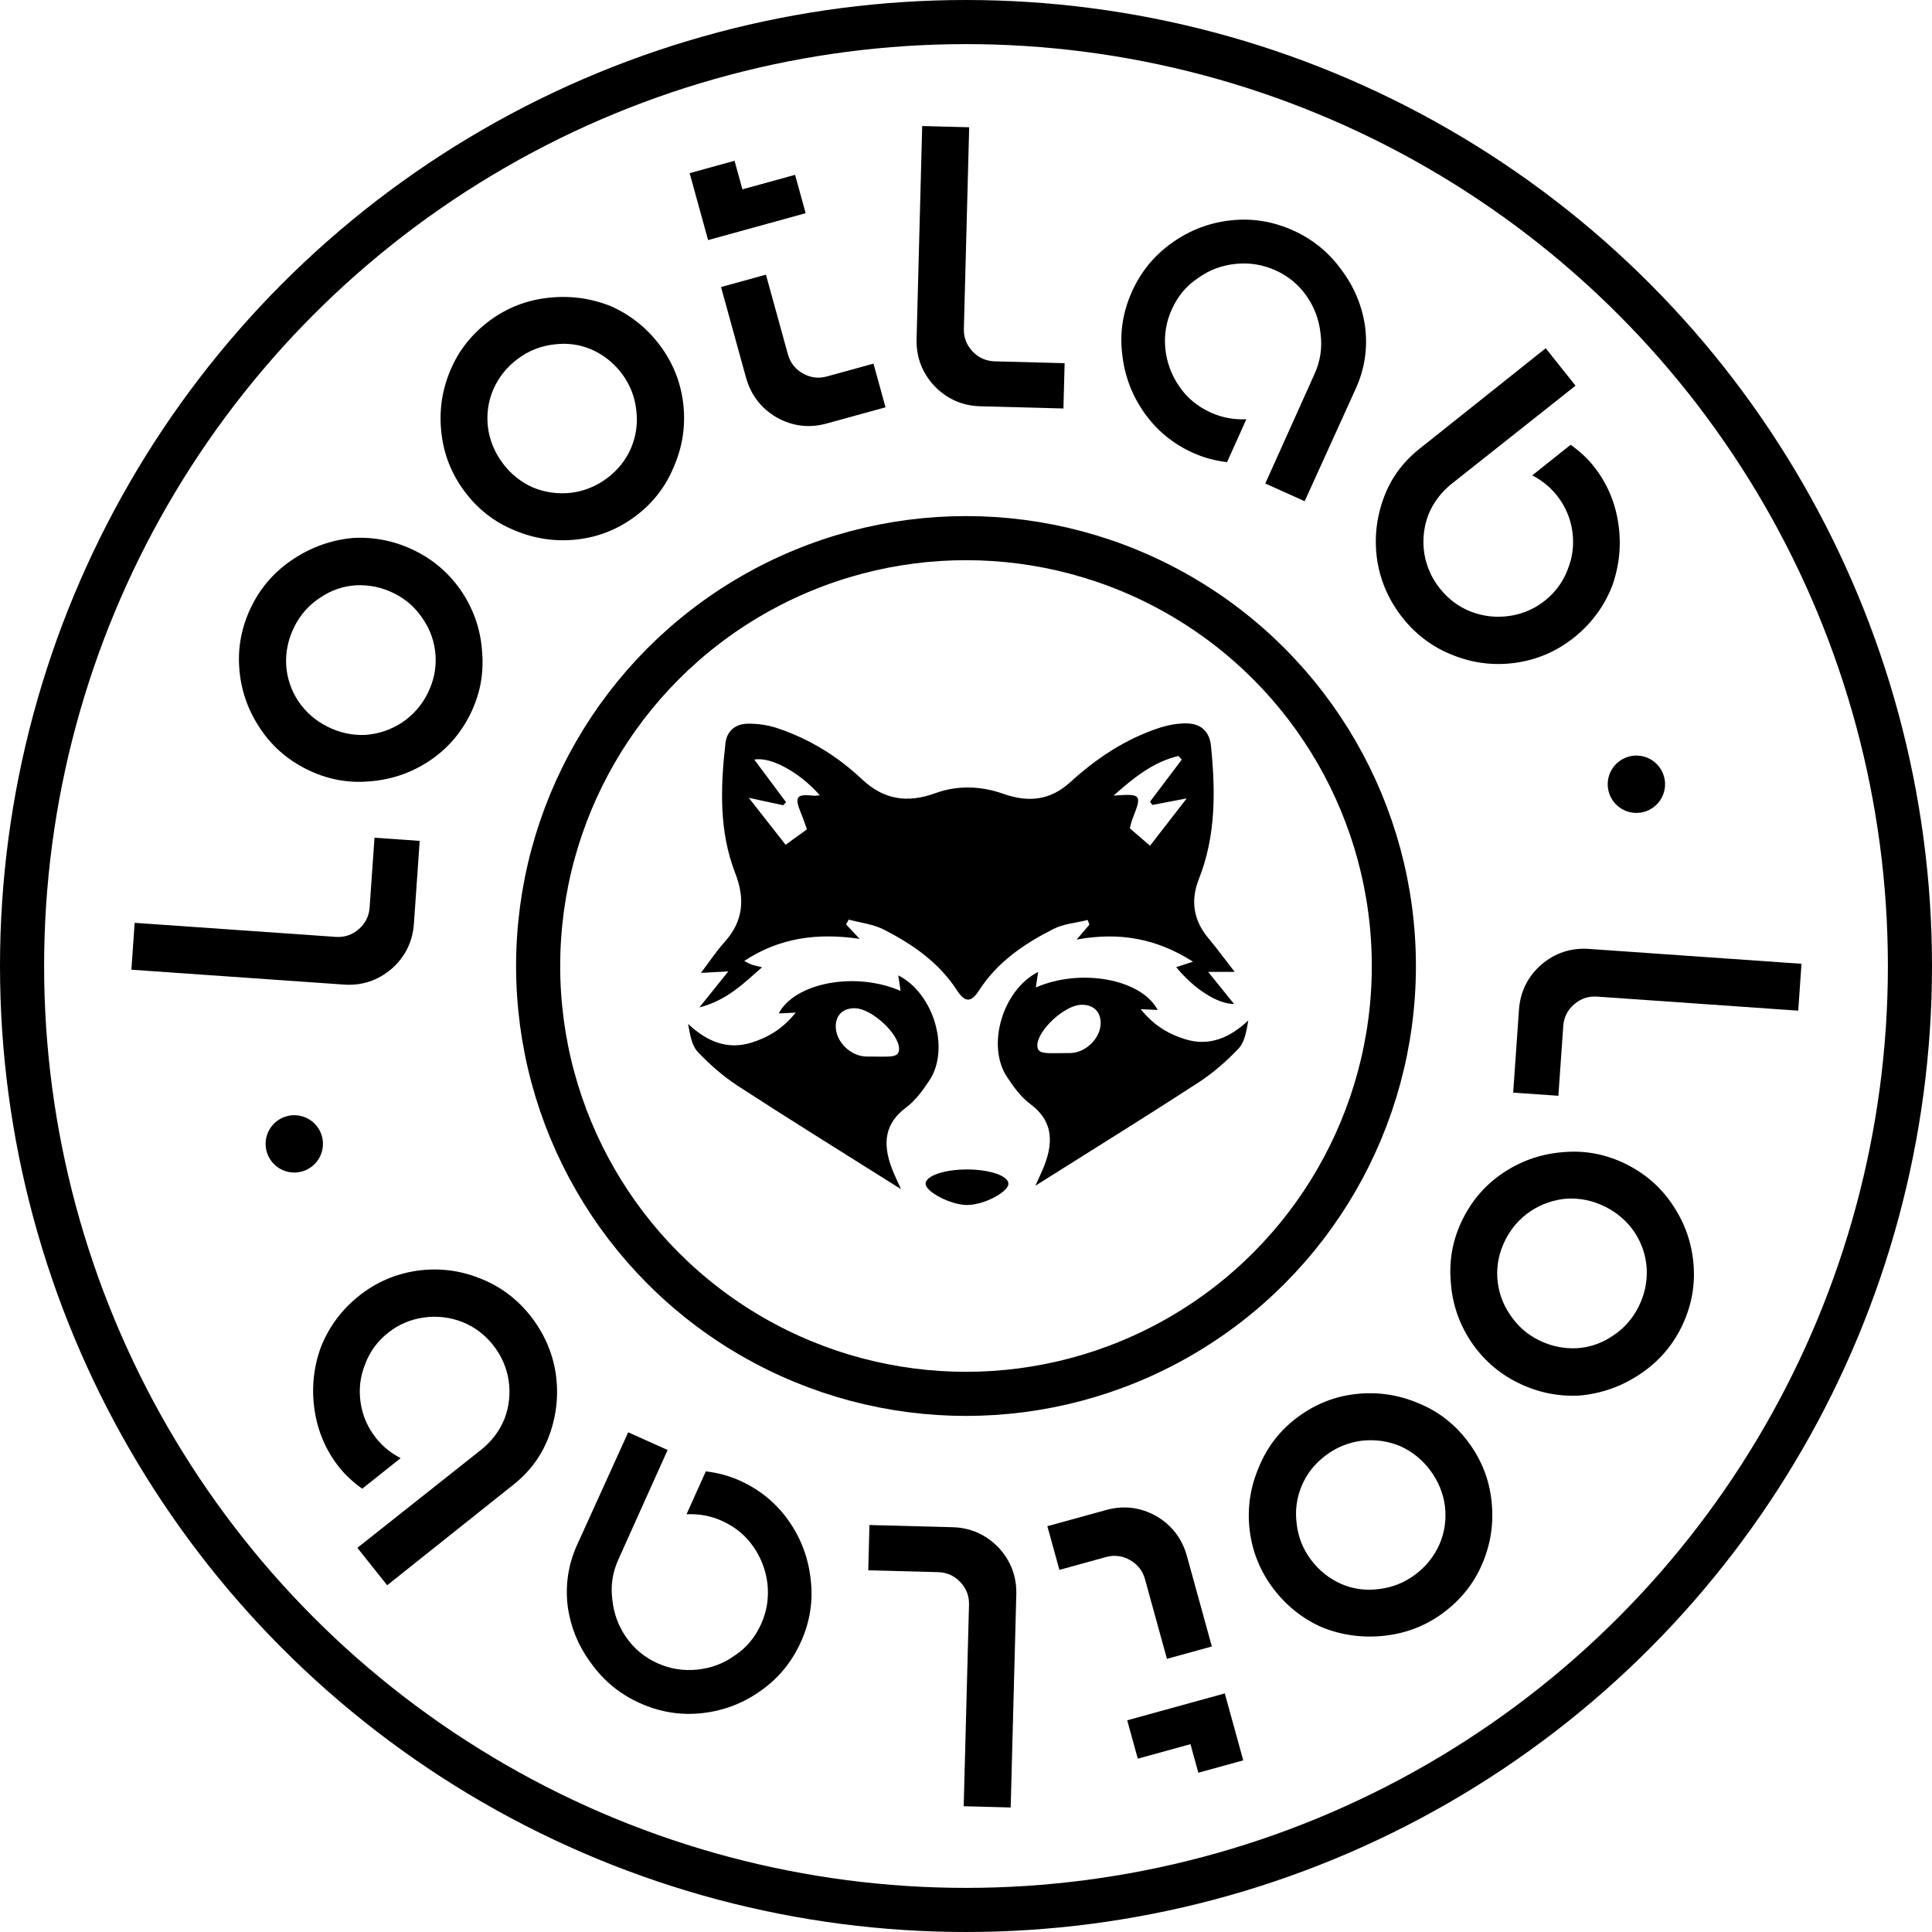 <svg width="438" height="438" viewBox="0 0 438 438" fill="none" xmlns="http://www.w3.org/2000/svg">
<circle cx="219" cy="219" r="214" stroke="black" stroke-width="10"/>
<circle cx="219" cy="219" r="97" stroke="black" stroke-width="10"/>
<path d="M83.798 205.719L84.903 189.918L95.15 190.634L93.837 209.404C93.552 213.49 91.87 216.901 88.791 219.637C85.654 222.305 82.042 223.496 77.956 223.21L29.785 219.842L30.529 209.212L76.113 212.4C78.093 212.538 79.834 211.954 81.336 210.648C82.839 209.341 83.66 207.698 83.798 205.719Z" fill="black"/>
<path d="M80.083 121.958C85.005 121.695 89.701 122.677 94.168 124.904C98.579 127.102 102.146 130.275 104.87 134.422C107.536 138.54 109.016 143.032 109.308 147.898C109.714 152.82 108.804 157.515 106.577 161.983C104.35 166.45 101.177 170.018 97.059 172.684C92.94 175.351 88.406 176.845 83.454 177.166C78.618 177.543 73.966 176.619 69.498 174.392C65.03 172.164 61.463 168.992 58.797 164.873C56.072 160.726 54.55 156.177 54.229 151.226C53.909 146.418 54.862 141.78 57.089 137.313C59.259 132.96 62.418 129.421 66.565 126.697C70.712 123.973 75.218 122.393 80.083 121.958ZM98.747 148.64C98.543 145.606 97.596 142.846 95.904 140.357C94.241 137.812 92.063 135.868 89.371 134.526C86.622 133.156 83.745 132.544 80.74 132.691C77.792 132.866 75.074 133.799 72.586 135.491C70.04 137.154 68.082 139.36 66.712 142.11C65.341 144.859 64.729 147.736 64.876 150.741C65.051 153.689 65.971 156.436 67.634 158.981C69.325 161.469 71.546 163.398 74.295 164.769C77.044 166.139 79.921 166.751 82.927 166.605C85.903 166.372 88.664 165.424 91.209 163.761C93.697 162.07 95.612 159.878 96.954 157.186C98.325 154.436 98.923 151.588 98.747 148.64Z" fill="black"/>
<path d="M138.43 69.391C142.941 71.378 146.688 74.373 149.669 78.377C152.612 82.33 154.363 86.771 154.922 91.701C155.443 96.579 154.736 101.256 152.8 105.729C150.941 110.305 148.01 114.084 144.006 117.065C140.002 120.046 135.56 121.797 130.682 122.318C125.803 122.839 121.082 122.125 116.52 120.176C112.033 118.33 108.299 115.405 105.318 111.401C102.336 107.397 100.585 102.956 100.065 98.078C99.506 93.148 100.201 88.401 102.149 83.838C104.033 79.403 106.977 75.695 110.981 72.714C114.883 69.809 119.298 68.077 124.228 67.518C129.158 66.959 133.892 67.583 138.43 69.391ZM143.041 101.625C144.229 98.826 144.629 95.934 144.243 92.95C143.908 89.928 142.842 87.211 141.045 84.798C139.211 82.335 136.919 80.49 134.172 79.264C131.462 78.09 128.615 77.696 125.632 78.083C122.61 78.418 119.867 79.503 117.403 81.337C114.939 83.172 113.094 85.463 111.868 88.211C110.694 90.921 110.275 93.786 110.61 96.808C110.996 99.792 112.107 102.516 113.942 104.98C115.776 107.444 118.068 109.289 120.815 110.514C123.576 111.65 126.468 112.051 129.49 111.715C132.473 111.329 135.172 110.237 137.584 108.441C140.048 106.606 141.867 104.334 143.041 101.625Z" fill="black"/>
<path d="M180.251 39.634L182.65 48.334L160.531 54.431L156.347 39.254L166.527 36.447L168.313 42.925L180.251 39.634ZM187.475 85.342L198.025 82.433L200.755 92.336L187.429 96.01C183.48 97.099 179.704 96.646 176.1 94.652C172.541 92.579 170.209 89.538 169.104 85.527L163.465 65.074L173.645 62.268L178.62 80.315C179.148 82.227 180.277 83.675 182.009 84.658C183.74 85.641 185.562 85.869 187.475 85.342Z" fill="black"/>
<path d="M225.525 81.919L241.359 82.337L241.088 92.606L222.279 92.109C218.184 92.001 214.703 90.469 211.836 87.512C209.035 84.493 207.688 80.936 207.797 76.842L209.07 28.571L219.723 28.852L218.517 74.532C218.465 76.515 219.124 78.229 220.494 79.674C221.865 81.119 223.541 81.867 225.525 81.919Z" fill="black"/>
<path d="M309.503 74.222C310.073 79.04 309.374 83.638 307.405 88.015L295.78 113.629L286.85 109.612L298.032 84.747C299.345 81.829 299.794 78.803 299.379 75.669C299.048 72.503 297.985 69.639 296.19 67.077C294.395 64.515 292.038 62.578 289.12 61.266C286.26 59.979 283.247 59.501 280.08 59.832C276.914 60.162 274.08 61.238 271.576 63.059C268.982 64.77 267.003 67.143 265.638 70.178C264.352 73.038 263.874 76.051 264.204 79.218C264.561 82.325 265.637 85.16 267.432 87.722C269.169 90.257 271.555 92.207 274.59 93.573C277.041 94.675 279.697 95.168 282.557 95.05L278.186 104.769C275.452 104.451 272.888 103.754 270.495 102.678C265.942 100.63 262.251 97.602 259.423 93.593C256.594 89.584 254.921 85.113 254.404 80.178C253.834 75.36 254.572 70.675 256.62 66.122C258.667 61.57 261.696 57.879 265.705 55.05C269.74 52.164 274.225 50.461 279.159 49.944C283.951 49.432 288.623 50.2 293.175 52.248C297.611 54.243 301.257 57.215 304.112 61.166C307.051 65.084 308.848 69.436 309.503 74.222Z" fill="black"/>
<path d="M365.411 133.045C363.572 137.619 360.7 141.461 356.796 144.572C352.941 147.642 348.559 149.537 343.65 150.257C338.791 150.936 334.095 150.382 329.56 148.593C324.976 146.844 321.129 144.018 318.019 140.113C314.948 136.258 313.023 131.941 312.244 127.162C311.514 122.343 311.979 117.636 313.637 113.042C315.236 108.577 317.938 104.83 321.742 101.799L350.426 78.95L357.185 87.435C338.673 102.1 329.317 109.511 329.117 109.671C326.714 111.585 324.945 113.935 323.81 116.721C322.765 119.518 322.459 122.421 322.892 125.43C323.376 128.4 324.555 131.061 326.429 133.414C328.343 135.817 330.673 137.561 333.419 138.646C336.256 139.741 339.179 140.072 342.188 139.639C345.197 139.205 347.879 138.051 350.231 136.177C352.634 134.263 354.358 131.908 355.404 129.111C356.539 126.325 356.89 123.427 356.456 120.418C356.023 117.408 354.849 114.702 352.935 112.299C351.42 110.397 349.564 108.889 347.367 107.775L356.077 100.837C358.143 102.3 359.874 103.908 361.27 105.66C364.3 109.464 366.175 113.821 366.895 118.73C367.614 123.64 367.119 128.411 365.411 133.045Z" fill="black"/>
<circle cx="66.716" cy="259.324" r="6.5" transform="rotate(74.857 66.716 259.324)" fill="black"/>
<path d="M354.402 232.621L353.297 248.422L343.05 247.706L344.363 228.935C344.648 224.849 346.33 221.438 349.409 218.702C352.547 216.035 356.158 214.844 360.244 215.129L408.415 218.497L407.672 229.127L362.087 225.94C360.108 225.802 358.367 226.386 356.864 227.692C355.361 228.999 354.541 230.641 354.402 232.621Z" fill="black"/>
<path d="M358.117 316.382C353.195 316.645 348.5 315.663 344.032 313.436C339.622 311.238 336.054 308.065 333.33 303.918C330.664 299.8 329.184 295.308 328.892 290.442C328.486 285.52 329.396 280.825 331.623 276.357C333.85 271.89 337.023 268.322 341.142 265.656C345.26 262.989 349.795 261.495 354.746 261.174C359.582 260.797 364.235 261.721 368.702 263.948C373.17 266.176 376.737 269.348 379.404 273.467C382.128 277.614 383.65 282.163 383.971 287.114C384.291 291.922 383.338 296.56 381.111 301.027C378.941 305.38 375.782 308.919 371.636 311.643C367.489 314.367 362.983 315.947 358.117 316.382ZM339.453 289.7C339.657 292.734 340.605 295.494 342.296 297.982C343.959 300.528 346.137 302.472 348.829 303.814C351.578 305.184 354.456 305.796 357.461 305.649C360.408 305.474 363.126 304.541 365.614 302.849C368.16 301.186 370.118 298.98 371.488 296.23C372.859 293.481 373.471 290.604 373.324 287.599C373.149 284.651 372.23 281.904 370.567 279.359C368.875 276.871 366.655 274.942 363.905 273.571C361.156 272.2 358.279 271.589 355.274 271.735C352.297 271.968 349.536 272.916 346.991 274.579C344.503 276.27 342.588 278.462 341.246 281.154C339.875 283.903 339.278 286.752 339.453 289.7Z" fill="black"/>
<path d="M299.77 368.949C295.259 366.962 291.512 363.967 288.531 359.963C285.588 356.01 283.837 351.569 283.278 346.639C282.757 341.76 283.465 337.084 285.4 332.611C287.259 328.035 290.191 324.256 294.195 321.275C298.198 318.294 302.64 316.543 307.518 316.022C312.397 315.501 317.118 316.215 321.681 318.164C326.167 320.01 329.901 322.935 332.882 326.938C335.864 330.942 337.615 335.384 338.136 340.262C338.694 345.192 338 349.939 336.051 354.502C334.167 358.937 331.223 362.645 327.219 365.626C323.318 368.531 318.902 370.263 313.972 370.822C309.042 371.381 304.308 370.757 299.77 368.949ZM295.159 336.715C293.971 339.514 293.571 342.406 293.958 345.389C294.293 348.411 295.358 351.129 297.155 353.541C298.99 356.005 301.281 357.85 304.029 359.076C306.738 360.25 309.585 360.644 312.569 360.257C315.591 359.922 318.334 358.837 320.797 357.002C323.261 355.168 325.106 352.877 326.332 350.129C327.506 347.419 327.925 344.553 327.59 341.531C327.204 338.548 326.093 335.824 324.259 333.36C322.424 330.896 320.133 329.051 317.385 327.826C314.624 326.69 311.732 326.289 308.711 326.624C305.727 327.011 303.029 328.102 300.616 329.899C298.152 331.734 296.333 334.006 295.159 336.715Z" fill="black"/>
<path d="M257.949 398.706L255.55 390.006L277.669 383.908L281.854 399.086L271.673 401.893L269.887 395.414L257.949 398.706ZM250.725 352.998L240.175 355.906L237.445 346.004L250.772 342.33C254.72 341.241 258.496 341.694 262.1 343.688C265.659 345.761 267.991 348.802 269.097 352.813L274.735 373.266L264.555 376.072L259.58 358.025C259.052 356.113 257.923 354.665 256.191 353.682C254.46 352.698 252.638 352.471 250.725 352.998Z" fill="black"/>
<path d="M212.675 356.42L196.841 356.003L197.112 345.734L215.921 346.231C220.016 346.339 223.497 347.871 226.364 350.828C229.165 353.847 230.512 357.403 230.404 361.498L229.13 409.769L218.477 409.488L219.683 363.808C219.735 361.825 219.076 360.111 217.706 358.666C216.336 357.221 214.659 356.473 212.675 356.42Z" fill="black"/>
<path d="M128.697 364.118C128.127 359.3 128.827 354.702 130.795 350.325L142.42 324.711L151.351 328.728L140.168 353.593C138.855 356.511 138.406 359.537 138.822 362.671C139.152 365.837 140.215 368.701 142.01 371.263C143.805 373.825 146.162 375.762 149.08 377.074C151.941 378.361 154.954 378.839 158.12 378.508C161.286 378.178 164.121 377.102 166.624 375.28C169.218 373.57 171.197 371.197 172.562 368.162C173.849 365.302 174.327 362.289 173.996 359.123C173.639 356.015 172.564 353.18 170.768 350.618C169.031 348.083 166.645 346.132 163.61 344.767C161.159 343.665 158.503 343.172 155.643 343.29L160.014 333.571C162.749 333.889 165.312 334.586 167.705 335.662C172.258 337.71 175.949 340.738 178.777 344.747C181.606 348.756 183.279 353.227 183.797 358.162C184.367 362.98 183.628 367.665 181.58 372.218C179.533 376.77 176.505 380.461 172.496 383.289C168.46 386.176 163.976 387.879 159.041 388.396C154.25 388.908 149.577 388.14 145.025 386.092C140.589 384.097 136.943 381.125 134.089 377.174C131.149 373.256 129.352 368.904 128.697 364.118Z" fill="black"/>
<path d="M72.79 305.295C74.628 300.721 77.5 296.879 81.405 293.768C85.259 290.698 89.641 288.803 94.55 288.083C99.409 287.404 104.106 287.958 108.64 289.747C113.224 291.496 117.071 294.322 120.181 298.227C123.252 302.082 125.177 306.399 125.957 311.178C126.686 315.997 126.222 320.704 124.563 325.298C122.964 329.763 120.263 333.51 116.458 336.541L87.774 359.39L81.015 350.905C99.527 336.24 108.883 328.829 109.083 328.669C111.486 326.755 113.255 324.405 114.39 321.619C115.436 318.822 115.742 315.919 115.308 312.91C114.825 309.94 113.646 307.279 111.771 304.926C109.857 302.523 107.527 300.779 104.781 299.694C101.944 298.599 99.022 298.268 96.012 298.701C93.003 299.135 90.322 300.289 87.969 302.163C85.566 304.077 83.842 306.432 82.797 309.229C81.661 312.015 81.31 314.913 81.744 317.922C82.177 320.932 83.351 323.638 85.265 326.041C86.781 327.943 88.636 329.451 90.833 330.565L82.123 337.503C80.057 336.04 78.326 334.432 76.93 332.68C73.9 328.875 72.025 324.519 71.305 319.61C70.586 314.7 71.081 309.929 72.79 305.295Z" fill="black"/>
<circle cx="370.983" cy="177.796" r="6.5" transform="rotate(74.857 370.983 177.796)" fill="black"/>
<path d="M182.939 188.024C182.642 187.206 182.182 185.78 181.612 184.4C180.054 180.627 180.522 179.96 184.48 180.39C184.879 180.434 185.294 180.335 185.854 180.29C181.293 175.094 174.744 171.487 171.004 172.211C173.445 175.485 175.825 178.675 178.206 181.867C177.984 182.096 177.763 182.326 177.542 182.555C175.207 182.051 172.872 181.546 169.753 180.871C173.032 185.052 175.759 188.529 178.1 191.514C179.473 190.524 180.999 189.423 182.939 188.024ZM269.043 181.001C266.029 181.575 263.642 182.031 261.255 182.487C261.074 182.242 260.893 181.996 260.713 181.751L267.917 172.212C267.663 171.94 267.409 171.666 267.156 171.393C261.565 172.705 257.225 176.13 252.448 180.368C258.818 179.921 258.917 180.094 256.77 185.588C256.366 186.623 256.163 187.735 256.148 187.791C258.292 189.638 259.782 190.921 260.718 191.727C263.207 188.519 265.884 185.071 269.043 181.001ZM244.085 213.005C245.406 211.461 246.19 210.543 246.975 209.626C246.848 209.273 246.722 208.921 246.596 208.568C243.977 209.223 241.125 209.424 238.783 210.62C232.186 213.987 226.096 218.083 221.959 224.536C220.167 227.332 218.759 227.315 216.935 224.493C212.846 218.171 206.889 214.091 200.406 210.757C197.992 209.515 195.093 209.212 192.415 208.481C192.212 208.842 192.008 209.204 191.805 209.565C192.622 210.433 193.438 211.301 194.893 212.849C185.303 211.44 176.761 212.569 168.727 217.848C169.451 218.215 169.886 218.494 170.362 218.664C170.912 218.862 171.496 218.964 172.766 219.284C168.474 223.041 164.839 226.748 158.548 228.394C160.99 225.355 162.796 223.107 165.11 220.227C162.77 220.352 161.298 220.43 158.905 220.559C160.951 217.868 162.464 215.566 164.286 213.544C168.524 208.842 168.934 203.754 166.697 198.002C162.972 188.416 163.342 178.438 164.47 168.458C164.779 165.722 166.747 164.152 169.328 164.075C171.638 164.006 174.079 164.36 176.271 165.095C183.462 167.508 189.858 171.428 195.357 176.615C200.348 181.325 205.707 182.132 212.069 179.815C217.101 177.983 222.389 178.175 227.474 179.967C233.085 181.944 238.033 181.526 242.658 177.308C248.576 171.91 255.21 167.489 262.916 164.987C264.907 164.341 267.094 163.951 269.176 164.005C272.284 164.085 274.216 165.875 274.54 169.107C275.566 179.35 275.678 189.489 271.783 199.309C269.886 204.091 270.526 208.605 273.921 212.656C275.879 214.994 277.68 217.464 279.908 220.333H273.895C276.085 223.046 277.902 225.295 279.775 227.616C276.038 227.622 270.715 224.227 266.653 219.259C267.78 218.893 268.83 218.553 270.469 218.023C262.25 212.804 253.92 211.222 244.085 213.005Z" fill="black"/>
<path d="M196.501 239.527C201.505 239.487 203.801 240.023 203.826 237.821C203.867 234.411 197.633 228.651 193.868 228.577C190.819 228.517 189.508 230.411 189.468 232.594C189.405 236.029 192.734 239.507 196.501 239.527ZM204.17 224.648C203.964 223.26 203.82 222.288 203.647 221.125C211.713 225.225 215.4 237.795 210.729 244.902C209.243 247.164 207.544 249.494 205.414 251.083C200.805 254.518 199.868 258.929 202.261 265.069C202.774 266.383 203.399 267.652 204.261 269.59C203.064 268.838 202.357 268.396 201.652 267.951C190.204 260.731 178.693 253.61 167.351 246.229C164.019 244.062 160.932 241.379 158.202 238.49C156.802 237.008 156.436 234.551 156 232.128C160.233 236.104 164.896 238.087 170.387 236.363C174.061 235.209 177.425 233.287 180.393 229.568C178.611 229.654 177.613 229.701 176.546 229.752C180.183 222.809 193.866 220.164 204.17 224.648Z" fill="black"/>
<path d="M249.532 231.808C249.492 229.626 248.181 227.731 245.13 227.791C241.367 227.866 235.133 233.626 235.173 237.036C235.199 239.238 237.495 238.702 242.499 238.742C246.265 238.722 249.595 235.244 249.532 231.808ZM262.454 228.967C261.387 228.916 260.389 228.868 258.607 228.783C261.575 232.502 264.939 234.424 268.613 235.578C274.103 237.302 278.767 235.319 283 231.343C282.564 233.766 282.198 236.223 280.798 237.705C278.067 240.594 274.98 243.277 271.649 245.444C260.307 252.825 248.796 259.946 237.347 267.166C236.642 267.61 235.936 268.052 234.739 268.805C235.601 266.867 236.226 265.598 236.739 264.284C239.132 258.145 238.195 253.732 233.586 250.298C231.455 248.708 229.756 246.379 228.269 244.117C223.6 237.009 227.287 224.44 235.353 220.34C235.18 221.503 235.036 222.475 234.829 223.863C245.134 219.379 258.817 222.024 262.454 228.967Z" fill="black"/>
<path d="M228.617 268.371C228.617 270.164 223.183 273.183 219.228 273.183C215.506 273.183 209.838 270.164 209.838 268.371C209.838 266.578 214.041 265.125 219.228 265.125C224.413 265.125 228.617 266.578 228.617 268.371Z" fill="black"/>
</svg>
